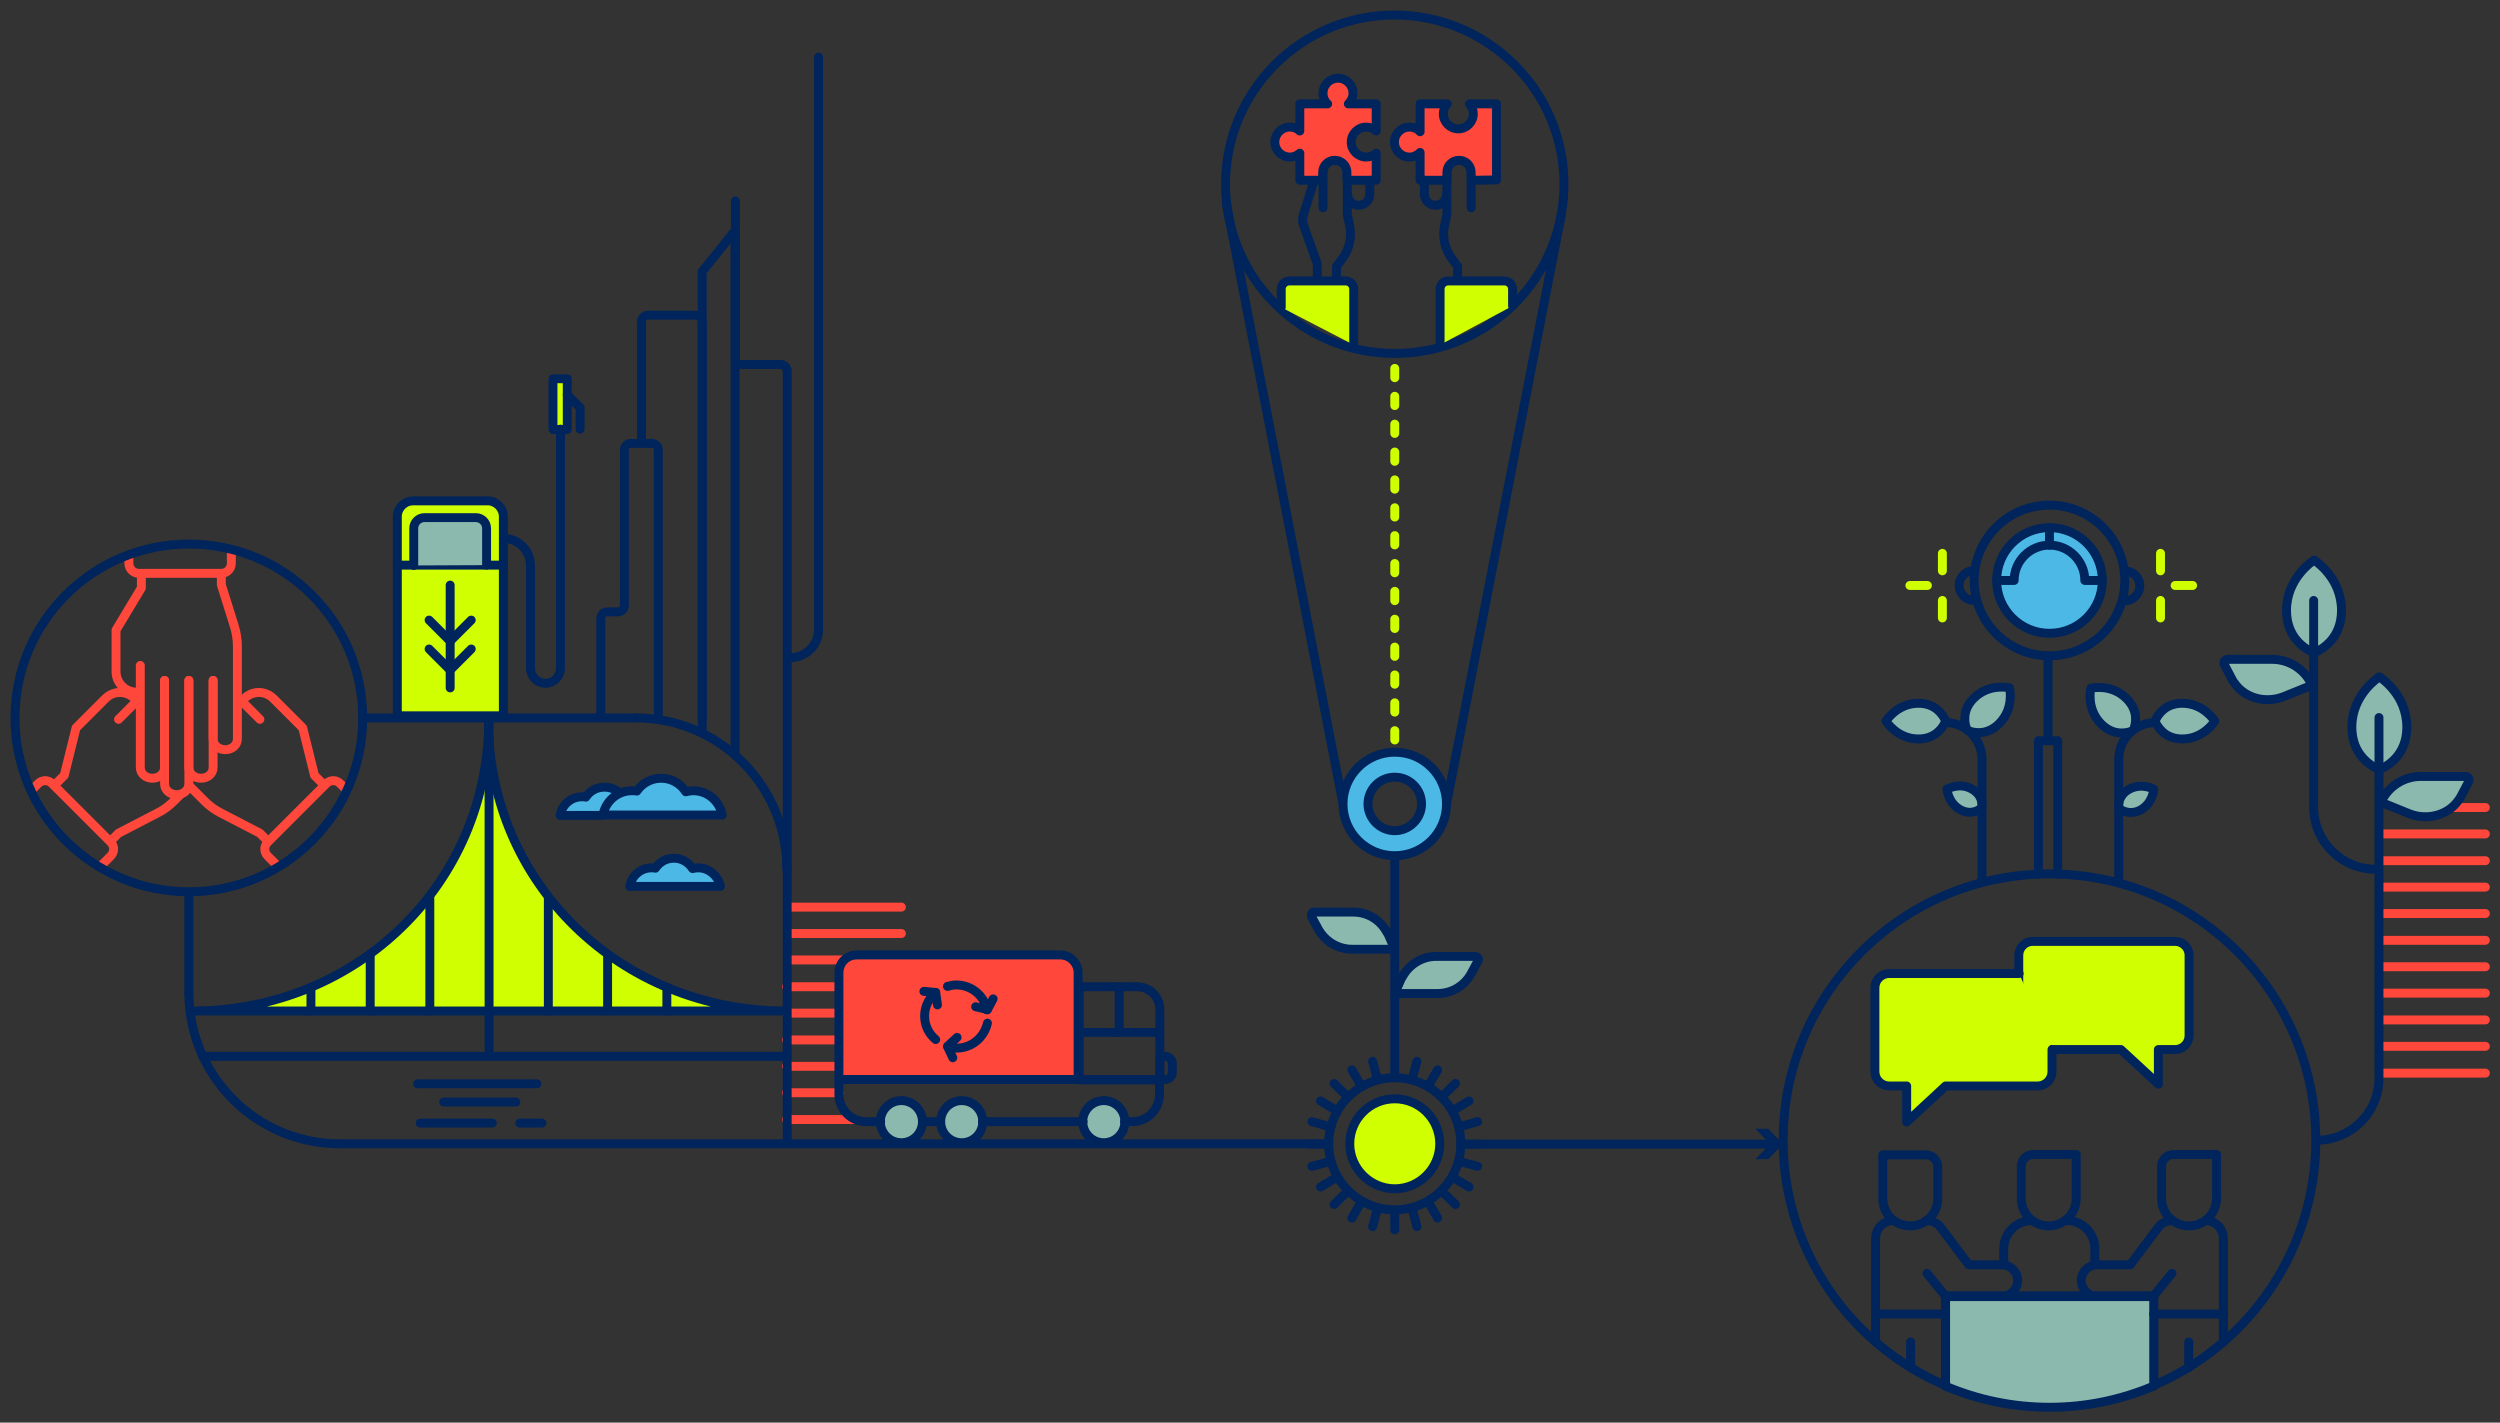 <?xml version="1.0" encoding="utf-8"?>
<!-- Generator: Adobe Illustrator 25.0.1, SVG Export Plug-In . SVG Version: 6.00 Build 0)  -->
<svg version="1.1" xmlns="http://www.w3.org/2000/svg" xmlns:xlink="http://www.w3.org/1999/xlink" x="0px" y="0px" width="700.3px"
	 height="398.5px" viewBox="0 0 700.3 398.5" enable-background="new 0 0 700.3 398.5" xml:space="preserve">
<rect x="0" y="0" width="700.3" height="398.5" fill="#333333" stroke="none"/>
<g id="Background_colour">
</g>
<g id="Stripes">
</g>
<g id="Green">
</g>
<g id="Blue">
</g>
<g id="Clear_Blue">
</g>
<g id="Yellow">
</g>
<g id="Yellow_lines">
</g>
<g id="Blue_Lines">
	<g>
		<g>
			
				<line fill="none" stroke="#FF473C" stroke-width="2.5" stroke-linecap="round" stroke-linejoin="round" stroke-miterlimit="10" x1="696.2" y1="300.6" x2="666.9" y2="300.6"/>
			
				<line fill="none" stroke="#FF473C" stroke-width="2.5" stroke-linecap="round" stroke-linejoin="round" stroke-miterlimit="10" x1="696.2" y1="293.1" x2="666.9" y2="293.1"/>
			
				<line fill="none" stroke="#FF473C" stroke-width="2.5" stroke-linecap="round" stroke-linejoin="round" stroke-miterlimit="10" x1="696.2" y1="285.7" x2="666.9" y2="285.7"/>
			
				<line fill="none" stroke="#FF473C" stroke-width="2.5" stroke-linecap="round" stroke-linejoin="round" stroke-miterlimit="10" x1="696.2" y1="278.2" x2="666.9" y2="278.2"/>
			
				<line fill="none" stroke="#FF473C" stroke-width="2.5" stroke-linecap="round" stroke-linejoin="round" stroke-miterlimit="10" x1="696.2" y1="270.8" x2="666.9" y2="270.8"/>
			
				<line fill="none" stroke="#FF473C" stroke-width="2.5" stroke-linecap="round" stroke-linejoin="round" stroke-miterlimit="10" x1="696.2" y1="263.4" x2="666.9" y2="263.4"/>
			
				<line fill="none" stroke="#FF473C" stroke-width="2.5" stroke-linecap="round" stroke-linejoin="round" stroke-miterlimit="10" x1="696.2" y1="255.9" x2="666.9" y2="255.9"/>
			
				<line fill="none" stroke="#FF473C" stroke-width="2.5" stroke-linecap="round" stroke-linejoin="round" stroke-miterlimit="10" x1="696.2" y1="248.5" x2="667.3" y2="248.5"/>
			
				<line fill="none" stroke="#FF473C" stroke-width="2.5" stroke-linecap="round" stroke-linejoin="round" stroke-miterlimit="10" x1="696.2" y1="241.1" x2="667.3" y2="241.1"/>
			
				<line fill="none" stroke="#FF473C" stroke-width="2.5" stroke-linecap="round" stroke-linejoin="round" stroke-miterlimit="10" x1="696.2" y1="233.6" x2="667.3" y2="233.6"/>
			
				<line fill="none" stroke="#FF473C" stroke-width="2.5" stroke-linecap="round" stroke-linejoin="round" stroke-miterlimit="10" x1="696.2" y1="226.2" x2="685.3" y2="226.2"/>
		</g>
		
			<path fill="#8CB9AD" stroke="#00245C" stroke-width="2.5" stroke-linecap="round" stroke-linejoin="round" stroke-miterlimit="10" d="
			M674.8,227.9c4.9,2,10.9,0.6,13.9-3.8c0.3-0.4,0.5-0.7,0.7-1.1l2.1-4c0.2-0.3,0.2-0.7,0-1c-0.2-0.3-0.5-0.5-0.9-0.5h-12.5
			c-4.3,0-8.3,2.3-10.5,6l-0.7,1.2L674.8,227.9z"/>
		
			<path fill="#8CB9AD" stroke="#00245C" stroke-width="2.5" stroke-linecap="round" stroke-linejoin="round" stroke-miterlimit="10" d="
			M666.9,215.4c2-0.9,7.3-4,7.3-11.7c0-9.2-7.4-13.9-7.7-14.1c-0.3,0.2-7.7,5-7.7,14.1c0,7.7,5.3,10.8,7.3,11.7c0,0,0.2,0.1,0.5,0.1
			C666.7,215.5,666.9,215.4,666.9,215.4z"/>
		
			<path fill="#8CB9AD" stroke="#00245C" stroke-width="2.5" stroke-linecap="round" stroke-linejoin="round" stroke-miterlimit="10" d="
			M647.7,191.9l-0.7-1.2c-2.2-3.7-6.2-6-10.5-6h-12.5c-0.4,0-0.7,0.2-0.9,0.5c-0.2,0.3-0.2,0.7,0,1l2.1,4c0.2,0.4,0.4,0.8,0.7,1.1
			c3,4.4,8.9,5.8,13.9,3.8L647.7,191.9z"/>
		
			<path fill="#8CB9AD" stroke="#00245C" stroke-width="2.5" stroke-linecap="round" stroke-linejoin="round" stroke-miterlimit="10" d="
			M648.1,182.8c0.2,0,0.5-0.1,0.5-0.1c2-0.9,7.3-4,7.3-11.7c0-9.2-7.4-13.9-7.7-14.1c-0.3,0.2-7.7,5-7.7,14.1
			c0,7.7,5.3,10.8,7.3,11.7C647.7,182.7,647.9,182.8,648.1,182.8z"/>
		<g>
			
				<path fill="#8CB9AD" stroke="#00245C" stroke-width="2.5" stroke-linecap="round" stroke-linejoin="round" stroke-miterlimit="10" d="
				M544.9,202c0-0.1,0-0.3,0-0.3c-0.6-1.3-2.6-4.7-7.5-4.7c-5.9,0-9,4.8-9.1,5c0.1,0.2,3.2,5,9.1,5c4.9,0,6.9-3.4,7.5-4.7
				C544.9,202.3,544.9,202.2,544.9,202z"/>
			
				<path fill="#8CB9AD" stroke="#00245C" stroke-width="2.5" stroke-linecap="round" stroke-linejoin="round" stroke-miterlimit="10" d="
				M551.2,204.5c0.1,0.1,0.2,0.2,0.2,0.2c1.3,0.5,5.1,1.5,8.6-2c4.2-4.2,3-9.7,2.9-10c-0.2-0.1-5.8-1.3-10,2.9
				c-3.5,3.5-2.5,7.3-2,8.6C551,204.3,551.1,204.4,551.2,204.5z"/>
			
				<path fill="#8CB9AD" stroke="#00245C" stroke-width="2.5" stroke-linecap="round" stroke-linejoin="round" stroke-miterlimit="10" d="
				M555.1,226.3c0-0.1,0.1-0.2,0.1-0.2c0.1-0.9,0-3.5-2.9-5.1c-3.4-1.9-6.7,0-6.9,0c0,0.2,0.3,3.9,3.7,5.8c2.9,1.6,5.1,0.2,5.9-0.4
				C555,226.5,555.1,226.4,555.1,226.3z"/>
			
				<path fill="#8CB9AD" stroke="#00245C" stroke-width="2.5" stroke-linecap="round" stroke-linejoin="round" stroke-miterlimit="10" d="
				M603.8,202.3c0.6,1.3,2.6,4.7,7.5,4.7c5.9,0,9-4.8,9.1-5c-0.1-0.2-3.2-5-9.1-5c-4.9,0-6.9,3.4-7.5,4.7c0,0,0,0.2,0,0.3
				S603.8,202.3,603.8,202.3z"/>
			
				<path fill="#8CB9AD" stroke="#00245C" stroke-width="2.5" stroke-linecap="round" stroke-linejoin="round" stroke-miterlimit="10" d="
				M597.7,204.3c0.5-1.3,1.5-5.1-2-8.6c-4.2-4.2-9.7-3-10-2.9c-0.1,0.2-1.3,5.8,2.9,10c3.5,3.5,7.3,2.5,8.6,2c0,0,0.1-0.1,0.2-0.2
				C597.6,204.4,597.7,204.3,597.7,204.3z"/>
			
				<path fill="#8CB9AD" stroke="#00245C" stroke-width="2.5" stroke-linecap="round" stroke-linejoin="round" stroke-miterlimit="10" d="
				M593.7,226.5c0.7,0.6,3,1.9,5.9,0.4c3.4-1.9,3.7-5.6,3.7-5.8c-0.1-0.1-3.4-1.9-6.9,0c-2.9,1.6-3,4.2-2.9,5.1c0,0,0,0.1,0.1,0.2
				C593.7,226.4,593.7,226.5,593.7,226.5z"/>
		</g>
		
			<circle fill="#4CB8E6" stroke="#00245C" stroke-width="2.5" stroke-linecap="round" stroke-linejoin="round" stroke-miterlimit="10" cx="574.1" cy="162.6" r="14.8"/>
		<g>
			<g>
				
					<line fill="none" stroke="#CFFF00" stroke-width="2.5" stroke-linecap="round" stroke-linejoin="round" stroke-miterlimit="10" x1="605.2" y1="159.9" x2="605.2" y2="155"/>
				
					<line fill="none" stroke="#CFFF00" stroke-width="2.5" stroke-linecap="round" stroke-linejoin="round" stroke-miterlimit="10" x1="605.2" y1="173.1" x2="605.2" y2="168.2"/>
				
					<line fill="none" stroke="#CFFF00" stroke-width="2.5" stroke-linecap="round" stroke-linejoin="round" stroke-miterlimit="10" x1="609.3" y1="164" x2="614.2" y2="164"/>
			</g>
			<g>
				
					<line fill="none" stroke="#CFFF00" stroke-width="2.5" stroke-linecap="round" stroke-linejoin="round" stroke-miterlimit="10" x1="544.1" y1="168.2" x2="544.1" y2="173.1"/>
				
					<line fill="none" stroke="#CFFF00" stroke-width="2.5" stroke-linecap="round" stroke-linejoin="round" stroke-miterlimit="10" x1="544.1" y1="155" x2="544.1" y2="159.9"/>
				
					<line fill="none" stroke="#CFFF00" stroke-width="2.5" stroke-linecap="round" stroke-linejoin="round" stroke-miterlimit="10" x1="539.9" y1="164" x2="535" y2="164"/>
			</g>
		</g>
		
			<circle fill="none" stroke="#00245C" stroke-width="2.5" stroke-linecap="round" stroke-linejoin="round" stroke-miterlimit="10" cx="574.1" cy="319.4" r="74.6"/>
		
			<path fill="none" stroke="#00245C" stroke-width="2.5" stroke-linecap="round" stroke-linejoin="round" stroke-miterlimit="10" d="
			M666.4,201v101c0,9.6-7.8,17.4-17.4,17.4"/>
		
			<path fill="none" stroke="#00245C" stroke-width="2.5" stroke-linecap="round" stroke-linejoin="round" stroke-miterlimit="10" d="
			M648.1,168.2v57.9c0,9.6,7.8,17.4,17.4,17.4"/>
		
			<path fill="none" stroke="#00245C" stroke-width="2.5" stroke-linecap="round" stroke-linejoin="round" stroke-miterlimit="10" d="
			M555.2,246.9v-34.2c0-5.7-4.6-10.3-10.3-10.3"/>
		
			<path fill="none" stroke="#00245C" stroke-width="2.5" stroke-linecap="round" stroke-linejoin="round" stroke-miterlimit="10" d="
			M593.5,246.9v-34.2c0-5.7,4.6-10.3,10.3-10.3"/>
		
			<polyline fill="none" stroke="#00245C" stroke-width="2.5" stroke-linecap="round" stroke-linejoin="round" stroke-miterlimit="10" points="
			576.4,244.9 576.4,207.5 571,207.5 571,244.9 		"/>
		
			<circle fill="none" stroke="#00245C" stroke-width="2.5" stroke-linecap="round" stroke-linejoin="round" stroke-miterlimit="10" cx="574.1" cy="162.6" r="21.1"/>
		
			<path fill="none" stroke="#00245C" stroke-width="2.5" stroke-linecap="round" stroke-linejoin="round" stroke-miterlimit="10" d="
			M588.9,162.6H584c0-5.4-4.4-9.9-9.9-9.9c-5.4,0-9.9,4.4-9.9,9.9h-4.9"/>
		
			<line fill="none" stroke="#00245C" stroke-width="2.5" stroke-linecap="round" stroke-linejoin="round" stroke-miterlimit="10" x1="574.1" y1="152.7" x2="574.1" y2="147.8"/>
		
			<path fill="none" stroke="#00245C" stroke-width="2.5" stroke-linecap="round" stroke-linejoin="round" stroke-miterlimit="10" d="
			M595.2,159.9c2.3,0,4.2,1.9,4.2,4.2c0,2.3-1.9,4.2-4.2,4.2"/>
		
			<path fill="none" stroke="#00245C" stroke-width="2.5" stroke-linecap="round" stroke-linejoin="round" stroke-miterlimit="10" d="
			M553,168.2c-2.3,0-4.2-1.9-4.2-4.2c0-2.3,1.9-4.2,4.2-4.2"/>
		
			<line fill="none" stroke="#00245C" stroke-width="2.5" stroke-linecap="round" stroke-linejoin="round" stroke-miterlimit="10" x1="573.7" y1="207.5" x2="573.7" y2="183.7"/>
		
			<path fill="#CFFF00" stroke="#00245C" stroke-width="2.5" stroke-linecap="round" stroke-linejoin="round" stroke-miterlimit="10" d="
			M594.1,294h-24.7c-2.1,0-3.9-1.7-3.9-3.9v-22.5c0-2.1,1.7-3.9,3.9-3.9h39.9c2.1,0,3.9,1.7,3.9,3.9v22.5c0,2.1-1.7,3.9-3.9,3.9
			h-4.7v9.7L594.1,294z"/>
		
			<path fill="#CFFF00" stroke="#00245C" stroke-width="2.5" stroke-linecap="round" stroke-linejoin="round" stroke-miterlimit="10" d="
			M565.6,272.7h-36.4c-2.2,0-4,1.8-4,4v23.5c0,2.2,1.8,4,4,4h4.9v10.1l10.9-10.1h25.8c2.2,0,4-1.8,4-4V294"/>
		
			<path fill="none" stroke="#00245C" stroke-width="2.5" stroke-linecap="round" stroke-linejoin="round" stroke-miterlimit="10" d="
			M573.9,343.4L573.9,343.4c-4.3,0-7.7-3.4-7.7-7.7v-9c0-1.8,1.5-3.3,3.3-3.3h12.1v12.2C581.6,340,578.1,343.4,573.9,343.4z"/>
		
			<path fill="none" stroke="#00245C" stroke-width="2.5" stroke-linecap="round" stroke-linejoin="round" stroke-miterlimit="10" d="
			M613.2,343.4L613.2,343.4c-4.3,0-7.7-3.4-7.7-7.7v-9c0-1.8,1.5-3.3,3.3-3.3h12.1v12.2C620.9,340,617.4,343.4,613.2,343.4z"/>
		
			<path fill="none" stroke="#00245C" stroke-width="2.5" stroke-linecap="round" stroke-linejoin="round" stroke-miterlimit="10" d="
			M569.2,341.9c-4.4,0-7.9,3.5-7.9,7.9v4.5"/>
		
			<path fill="none" stroke="#00245C" stroke-width="2.5" stroke-linecap="round" stroke-linejoin="round" stroke-miterlimit="10" d="
			M578.9,341.9c4.4,0,7.9,3.5,7.9,7.9v4.5"/>
		<g>
			
				<path fill="none" stroke="#00245C" stroke-width="2.5" stroke-linecap="round" stroke-linejoin="round" stroke-miterlimit="10" d="
				M535.1,343.4L535.1,343.4c-4.3,0-7.7-3.4-7.7-7.7v-12.2h12.1c1.8,0,3.3,1.5,3.3,3.3v9C542.8,340,539.3,343.4,535.1,343.4z"/>
			
				<path fill="none" stroke="#00245C" stroke-width="2.5" stroke-linecap="round" stroke-linejoin="round" stroke-miterlimit="10" d="
				M530.4,341.9c-2.8,0-5,2.3-5,5v29.1"/>
			
				<path fill="none" stroke="#00245C" stroke-width="2.5" stroke-linecap="round" stroke-linejoin="round" stroke-miterlimit="10" d="
				M539.7,341.9c1.4,0,2.7,0.6,3.6,1.5l8.2,10.9h9.3c2.4,0,4.4,2,4.4,4.4v0c0,2.4-2,4.4-4.4,4.4H545l-5.2-6.4"/>
			
				<line fill="none" stroke="#00245C" stroke-width="2.5" stroke-linecap="round" stroke-linejoin="round" stroke-miterlimit="10" x1="525.4" y1="368.1" x2="545" y2="368.1"/>
			
				<line fill="none" stroke="#00245C" stroke-width="2.5" stroke-linecap="round" stroke-linejoin="round" stroke-miterlimit="10" x1="535.2" y1="383.1" x2="535.2" y2="375.9"/>
		</g>
		
			<polyline fill="none" stroke="#00245C" stroke-width="2.5" stroke-linecap="round" stroke-linejoin="round" stroke-miterlimit="10" points="
			603.3,388.2 603.3,363 574.1,363 545,363 545,388.2 		"/>
		
			<path fill="#8CB9AD" stroke="#00245C" stroke-width="2.5" stroke-linecap="round" stroke-linejoin="round" stroke-miterlimit="10" d="
			M545,388.3c9,3.8,18.8,5.9,29.1,5.9c10.3,0,20.1-2.1,29.1-5.9l0.1,0v-25.1h-29.1H545L545,388.3L545,388.3z"/>
		<g>
			
				<path fill="none" stroke="#00245C" stroke-width="2.5" stroke-linecap="round" stroke-linejoin="round" stroke-miterlimit="10" d="
				M617.8,341.9c2.8,0,5,2.3,5,5v29.1"/>
			
				<path fill="none" stroke="#00245C" stroke-width="2.5" stroke-linecap="round" stroke-linejoin="round" stroke-miterlimit="10" d="
				M608.5,341.9c-1.4,0-2.7,0.6-3.6,1.5l-8.2,10.9h-9.3c-2.4,0-4.4,2-4.4,4.4v0c0,2.4,2,4.4,4.4,4.4h15.8l5.2-6.4"/>
			
				<line fill="none" stroke="#00245C" stroke-width="2.5" stroke-linecap="round" stroke-linejoin="round" stroke-miterlimit="10" x1="622.9" y1="368.1" x2="603.3" y2="368.1"/>
			
				<line fill="none" stroke="#00245C" stroke-width="2.5" stroke-linecap="round" stroke-linejoin="round" stroke-miterlimit="10" x1="613.1" y1="383.1" x2="613.1" y2="375.9"/>
		</g>
		
			<path fill="none" stroke="#00245C" stroke-width="2.5" stroke-linecap="round" stroke-linejoin="round" stroke-miterlimit="10" d="
			M369,81.5v-7.6l-3.9-10.9c-0.3-0.9-0.3-1.9,0-2.8l3.9-12.5"/>
		<g>
			
				<path fill="#8CB9AD" stroke="#00245C" stroke-width="2.5" stroke-linecap="round" stroke-linejoin="round" stroke-miterlimit="10" d="
				M390.7,261.7 M392.5,274.2l0.6-1c1.9-3.2,5.4-5.3,9.2-5.3h10.9c0.3,0,0.6,0.2,0.8,0.4c0.2,0.3,0.2,0.6,0,0.9l-1.9,3.5
				c-1.9,3.5-5.5,5.6-9.4,5.6h-10.2h-1.8L392.5,274.2z M388.9,265.9h-10.2c-3.9,0-7.5-2.2-9.4-5.6l-1.9-3.5c-0.1-0.3-0.1-0.6,0-0.9
				c0.2-0.3,0.4-0.4,0.8-0.4h10.9c3.8,0,7.3,2,9.2,5.3l0.6,1l1.8,4.1L388.9,265.9z"/>
			
				<path fill="#CFFF00" stroke="#00245C" stroke-width="2.5" stroke-linecap="round" stroke-linejoin="round" stroke-miterlimit="10" d="
				M390.7,307.8c-7,0-12.6,5.7-12.6,12.6s5.7,12.6,12.6,12.6s12.6-5.7,12.6-12.6C403.3,313.5,397.7,307.8,390.7,307.8z"/>
			
				<path fill="none" stroke="#00245C" stroke-width="2.5" stroke-linecap="round" stroke-linejoin="round" stroke-miterlimit="10" d="
				M390.7,4.2c-26.2,0-47.4,21.2-47.4,47.4s21.2,47.4,47.4,47.4c26.2,0,47.4-21.2,47.4-47.4C438.1,25.5,416.9,4.3,390.7,4.2z"/>
			<g>
				
					<path fill="none" stroke="#00245C" stroke-width="2.5" stroke-linecap="round" stroke-linejoin="round" stroke-miterlimit="10" d="
					M390.7,301.9c-10.2,0-18.5,8.3-18.5,18.5s8.3,18.5,18.5,18.5s18.5-8.3,18.5-18.5C409.2,310.2,400.9,301.9,390.7,301.9z"/>
				<g>
					
						<line fill="none" stroke="#00245C" stroke-width="2.5" stroke-linecap="round" stroke-linejoin="round" stroke-miterlimit="10" x1="377.6" y1="307.3" x2="373.7" y2="303.5"/>
					
						<line fill="none" stroke="#00245C" stroke-width="2.5" stroke-linecap="round" stroke-linejoin="round" stroke-miterlimit="10" x1="385.9" y1="302.5" x2="384.5" y2="297.3"/>
					
						<line fill="none" stroke="#00245C" stroke-width="2.5" stroke-linecap="round" stroke-linejoin="round" stroke-miterlimit="10" x1="395.5" y1="302.5" x2="396.9" y2="297.3"/>
					
						<line fill="none" stroke="#00245C" stroke-width="2.5" stroke-linecap="round" stroke-linejoin="round" stroke-miterlimit="10" x1="403.8" y1="307.3" x2="407.7" y2="303.5"/>
					
						<line fill="none" stroke="#00245C" stroke-width="2.5" stroke-linecap="round" stroke-linejoin="round" stroke-miterlimit="10" x1="408.6" y1="315.7" x2="413.9" y2="314.2"/>
					
						<line fill="none" stroke="#00245C" stroke-width="2.5" stroke-linecap="round" stroke-linejoin="round" stroke-miterlimit="10" x1="372.8" y1="315.7" x2="367.5" y2="314.2"/>
					
						<line fill="none" stroke="#00245C" stroke-width="2.5" stroke-linecap="round" stroke-linejoin="round" stroke-miterlimit="10" x1="372.8" y1="325.3" x2="367.5" y2="326.7"/>
					
						<line fill="none" stroke="#00245C" stroke-width="2.5" stroke-linecap="round" stroke-linejoin="round" stroke-miterlimit="10" x1="377.6" y1="333.6" x2="373.7" y2="337.4"/>
					
						<line fill="none" stroke="#00245C" stroke-width="2.5" stroke-linecap="round" stroke-linejoin="round" stroke-miterlimit="10" x1="385.9" y1="338.4" x2="384.5" y2="343.6"/>
					
						<line fill="none" stroke="#00245C" stroke-width="2.5" stroke-linecap="round" stroke-linejoin="round" stroke-miterlimit="10" x1="395.5" y1="338.4" x2="396.9" y2="343.6"/>
					
						<line fill="none" stroke="#00245C" stroke-width="2.5" stroke-linecap="round" stroke-linejoin="round" stroke-miterlimit="10" x1="403.8" y1="333.6" x2="407.7" y2="337.4"/>
					
						<line fill="none" stroke="#00245C" stroke-width="2.5" stroke-linecap="round" stroke-linejoin="round" stroke-miterlimit="10" x1="408.6" y1="325.3" x2="413.9" y2="326.7"/>
				</g>
				<g>
					
						<line fill="none" stroke="#00245C" stroke-width="2.5" stroke-linecap="round" stroke-linejoin="round" stroke-miterlimit="10" x1="390.7" y1="301.9" x2="390.7" y2="239.8"/>
					
						<line fill="none" stroke="#00245C" stroke-width="2.5" stroke-linecap="round" stroke-linejoin="round" stroke-miterlimit="10" x1="400" y1="304.4" x2="402.7" y2="299.7"/>
					
						<line fill="none" stroke="#00245C" stroke-width="2.5" stroke-linecap="round" stroke-linejoin="round" stroke-miterlimit="10" x1="406.8" y1="311.2" x2="411.5" y2="308.4"/>
					
						<line fill="none" stroke="#00245C" stroke-width="2.5" stroke-linecap="round" stroke-linejoin="round" stroke-miterlimit="10" x1="409.2" y1="320.5" x2="414.7" y2="320.5"/>
					
						<line fill="none" stroke="#00245C" stroke-width="2.5" stroke-linecap="round" stroke-linejoin="round" stroke-miterlimit="10" x1="406.8" y1="329.7" x2="411.5" y2="332.5"/>
					
						<line fill="none" stroke="#00245C" stroke-width="2.5" stroke-linecap="round" stroke-linejoin="round" stroke-miterlimit="10" x1="381.4" y1="304.4" x2="378.7" y2="299.7"/>
					
						<line fill="none" stroke="#00245C" stroke-width="2.5" stroke-linecap="round" stroke-linejoin="round" stroke-miterlimit="10" x1="374.6" y1="311.2" x2="369.9" y2="308.4"/>
					
						<line fill="none" stroke="#00245C" stroke-width="2.5" stroke-linecap="round" stroke-linejoin="round" stroke-miterlimit="10" x1="366.7" y1="320.5" x2="372.2" y2="320.5"/>
					
						<line fill="none" stroke="#00245C" stroke-width="2.5" stroke-linecap="round" stroke-linejoin="round" stroke-miterlimit="10" x1="374.6" y1="329.7" x2="369.9" y2="332.5"/>
					
						<line fill="none" stroke="#00245C" stroke-width="2.5" stroke-linecap="round" stroke-linejoin="round" stroke-miterlimit="10" x1="381.4" y1="336.5" x2="378.7" y2="341.2"/>
					
						<line fill="none" stroke="#00245C" stroke-width="2.5" stroke-linecap="round" stroke-linejoin="round" stroke-miterlimit="10" x1="390.7" y1="339" x2="390.7" y2="344.5"/>
					
						<line fill="none" stroke="#00245C" stroke-width="2.5" stroke-linecap="round" stroke-linejoin="round" stroke-miterlimit="10" x1="400" y1="336.5" x2="402.7" y2="341.2"/>
				</g>
			</g>
			<g>
				<g>
					
						<line fill="none" stroke="#00245C" stroke-width="2.5" stroke-linecap="round" stroke-linejoin="round" x1="409.2" y1="320.5" x2="496.6" y2="320.5"/>
					<g>
						<polygon fill="#00245C" points="491.7,324.7 495.9,320.5 491.7,316.2 495.3,316.2 499.5,320.5 495.3,324.7 						"/>
					</g>
				</g>
			</g>
			
				<line fill="none" stroke="#00245C" stroke-width="2.5" stroke-linecap="round" stroke-linejoin="round" stroke-miterlimit="10" x1="343.5" y1="56.9" x2="376.2" y2="225.2"/>
			
				<line fill="none" stroke="#00245C" stroke-width="2.5" stroke-linecap="round" stroke-linejoin="round" stroke-miterlimit="10" x1="437.3" y1="60.4" x2="405.2" y2="225.2"/>
			
				<path fill="#4CB8E6" stroke="#00245C" stroke-width="2.5" stroke-linecap="round" stroke-linejoin="round" stroke-miterlimit="10" d="
				M405.2,225.2c0,8-6.5,14.5-14.5,14.5s-14.5-6.5-14.5-14.5s6.5-14.5,14.5-14.5S405.2,217.2,405.2,225.2z M390.7,217.7
				c-4.2,0-7.5,3.4-7.5,7.5s3.4,7.5,7.5,7.5s7.5-3.4,7.5-7.5S394.9,217.7,390.7,217.7z"/>
			
				<line fill="none" stroke="#CFFF00" stroke-width="2.5" stroke-linecap="round" stroke-linejoin="round" stroke-miterlimit="10" stroke-dasharray="2.602,5.204,2.602,5.204,2.602,5.204" x1="390.7" y1="103.2" x2="390.7" y2="210.7"/>
			
				<path fill="none" stroke="#00245C" stroke-width="2.5" stroke-linecap="round" stroke-linejoin="round" stroke-miterlimit="10" d="
				M370.6,58.2v-9.9c0-1.9,1.5-3.4,3.4-3.4l0,0c1.9,0,3.4,1.5,3.4,3.4v11.8l0.6,2.8c0.8,3.4,0,6.9-2.1,9.7l-1.5,2l0,3.1"/>
			
				<path fill="#FF473C" stroke="#00245C" stroke-width="2.5" stroke-linecap="round" stroke-linejoin="round" stroke-miterlimit="10" d="
				M377.5,50.5h8v-7.6c-0.7,0.7-1.7,1.1-2.8,1.1c-2.3,0-4.2-1.9-4.2-4.2c0-2.3,1.9-4.2,4.2-4.2c1.1,0,2,0.4,2.8,1.1v-7.6h-7.8
				c0.8-0.8,1.3-1.8,1.3-3c0-2.3-1.9-4.2-4.2-4.2c-2.3,0-4.2,1.9-4.2,4.2c0,1.2,0.5,2.3,1.3,3h-7.8v7.6c-0.7-0.7-1.7-1.1-2.8-1.1
				c-2.3,0-4.2,1.9-4.2,4.2c0,2.3,1.9,4.2,4.2,4.2c1.1,0,2-0.4,2.8-1.1v7.6h6.4v-2.2c0-1.9,1.5-3.4,3.4-3.4l0,0
				c1.9,0,3.4,1.5,3.4,3.4V50.5L377.5,50.5z"/>
			
				<path fill="none" stroke="#00245C" stroke-width="2.5" stroke-linecap="round" stroke-linejoin="round" stroke-miterlimit="10" d="
				M377.5,54.4c0,1.7,1.4,3.1,3.1,3.1c1.7,0,3.1-1.4,3.1-3.1v-3.9"/>
			
				<path fill="#CFFF00" stroke="#00245C" stroke-width="2.5" stroke-linecap="round" stroke-linejoin="round" stroke-miterlimit="10" d="
				M358.9,86.1V81c0-1.3,1-2.3,2.3-2.3h15.7c1.3,0,2.3,1,2.3,2.3v15.6"/>
			
				<path fill="none" stroke="#00245C" stroke-width="2.5" stroke-linecap="round" stroke-linejoin="round" stroke-miterlimit="10" d="
				M412.1,58.2v-9.9c0-1.9-1.5-3.4-3.4-3.4h0c-1.9,0-3.4,1.5-3.4,3.4v11.8l-0.6,2.8c-0.8,3.4,0,6.9,2.1,9.7l1.5,2v3.1"/>
			
				<path fill="#FF473C" stroke="#00245C" stroke-width="2.5" stroke-linecap="round" stroke-linejoin="round" stroke-miterlimit="10" d="
				M412.1,50.5v-2.2c0-1.9-1.5-3.4-3.4-3.4h0c-1.9,0-3.4,1.5-3.4,3.4v2.2h-7.5v-7.8c-0.8,0.8-1.8,1.3-3,1.3c-2.3,0-4.2-1.9-4.2-4.2
				c0-2.3,1.9-4.2,4.2-4.2c1.2,0,2.3,0.5,3,1.3v-7.8l7.6,0c-0.7,0.7-1.1,1.7-1.1,2.8c0,2.3,1.9,4.2,4.2,4.2c2.3,0,4.2-1.9,4.2-4.2
				c0-1.1-0.4-2-1.1-2.8l7.6,0l0,7.6v6.1v7.6L412.1,50.5z"/>
			
				<path fill="none" stroke="#00245C" stroke-width="2.5" stroke-linecap="round" stroke-linejoin="round" stroke-miterlimit="10" d="
				M405.2,54.4c0,1.7-1.4,3.1-3.1,3.1c-1.7,0-3.1-1.4-3.1-3.1v-3.9"/>
			
				<path fill="#CFFF00" stroke="#00245C" stroke-width="2.5" stroke-linecap="round" stroke-linejoin="round" stroke-miterlimit="10" d="
				M423.7,85.7V81c0-1.3-1-2.3-2.3-2.3h-15.7c-1.3,0-2.3,1-2.3,2.3v15.6"/>
		</g>
		<g>
			
				<line fill="none" stroke="#FF473C" stroke-width="2.5" stroke-linecap="round" stroke-linejoin="round" stroke-miterlimit="10" x1="239.4" y1="313.6" x2="220.3" y2="313.6"/>
			
				<line fill="none" stroke="#FF473C" stroke-width="2.5" stroke-linecap="round" stroke-linejoin="round" stroke-miterlimit="10" x1="235" y1="306.1" x2="220.3" y2="306.1"/>
			
				<line fill="none" stroke="#FF473C" stroke-width="2.5" stroke-linecap="round" stroke-linejoin="round" stroke-miterlimit="10" x1="252.5" y1="298.7" x2="220.3" y2="298.7"/>
			
				<line fill="none" stroke="#FF473C" stroke-width="2.5" stroke-linecap="round" stroke-linejoin="round" stroke-miterlimit="10" x1="252.5" y1="291.3" x2="220.3" y2="291.3"/>
			
				<line fill="none" stroke="#FF473C" stroke-width="2.5" stroke-linecap="round" stroke-linejoin="round" stroke-miterlimit="10" x1="252.5" y1="283.8" x2="220.3" y2="283.8"/>
			
				<line fill="none" stroke="#FF473C" stroke-width="2.5" stroke-linecap="round" stroke-linejoin="round" stroke-miterlimit="10" x1="252.5" y1="276.4" x2="220.3" y2="276.4"/>
			
				<line fill="none" stroke="#FF473C" stroke-width="2.5" stroke-linecap="round" stroke-linejoin="round" stroke-miterlimit="10" x1="252.5" y1="268.9" x2="220.7" y2="268.9"/>
			
				<line fill="none" stroke="#FF473C" stroke-width="2.5" stroke-linecap="round" stroke-linejoin="round" stroke-miterlimit="10" x1="252.5" y1="261.5" x2="220.7" y2="261.5"/>
			
				<line fill="none" stroke="#FF473C" stroke-width="2.5" stroke-linecap="round" stroke-linejoin="round" stroke-miterlimit="10" x1="252.5" y1="254.1" x2="220.7" y2="254.1"/>
		</g>
		
			<path fill="#8CB9AD" stroke="#00245C" stroke-width="2.5" stroke-linecap="round" stroke-linejoin="round" stroke-miterlimit="10" d="
			M116.7,183.2c0,5.2,4.2,9.4,9.4,9.4c5.2,0,9.4-4.2,9.4-9.4c0-5.2-9.4-19.4-9.4-19.4S116.7,178,116.7,183.2z"/>
		
			<circle fill="#8CB9AD" stroke="#00245C" stroke-width="2.5" stroke-linecap="round" stroke-linejoin="round" stroke-miterlimit="10" cx="309.2" cy="314.2" r="5.9"/>
		
			<circle fill="#8CB9AD" stroke="#00245C" stroke-width="2.5" stroke-linecap="round" stroke-linejoin="round" stroke-miterlimit="10" cx="269.4" cy="314.2" r="5.9"/>
		
			<circle fill="#8CB9AD" stroke="#00245C" stroke-width="2.5" stroke-linecap="round" stroke-linejoin="round" stroke-miterlimit="10" cx="252.5" cy="314.2" r="5.9"/>
		<g>
			
				<path fill="none" stroke="#FF473C" stroke-width="2.5" stroke-linecap="round" stroke-linejoin="round" stroke-miterlimit="10" d="
				M53,220.1l4.4,4.4c1.3,1.3,2.8,2.4,4.4,3.2l11,5.7l2.2,2.2"/>
			
				<line fill="none" stroke="#FF473C" stroke-width="2.5" stroke-linecap="round" stroke-linejoin="round" stroke-miterlimit="10" x1="66.9" y1="195.6" x2="72.8" y2="201.5"/>
			
				<path fill="none" stroke="#FF473C" stroke-width="2.5" stroke-linecap="round" stroke-linejoin="round" stroke-miterlimit="10" d="
				M90.8,219.9l-2.7-2.7l-3.3-13.3l-8.2-8.2c-2.3-2.3-5.9-2.3-8.2,0h0"/>
			
				<path fill="none" stroke="#FF473C" stroke-width="2.5" stroke-linecap="round" stroke-linejoin="round" stroke-miterlimit="10" d="
				M96.6,220.8l-1.3-1.3c-1.1-1.1-2.8-1.1-3.9,0L75,235.9c-1.1,1.1-1.1,2.8,0,3.9l2.6,2.6"/>
		</g>
		<g>
			
				<path fill="none" stroke="#FF473C" stroke-width="2.5" stroke-linecap="round" stroke-linejoin="round" stroke-miterlimit="10" d="
				M50.5,222.6l-1.9,1.9c-1.3,1.3-2.8,2.4-4.4,3.2l-11,5.7l-2.2,2.2"/>
			
				<line fill="none" stroke="#FF473C" stroke-width="2.5" stroke-linecap="round" stroke-linejoin="round" stroke-miterlimit="10" x1="39.1" y1="195.6" x2="33.2" y2="201.5"/>
			
				<path fill="none" stroke="#FF473C" stroke-width="2.5" stroke-linecap="round" stroke-linejoin="round" stroke-miterlimit="10" d="
				M15.3,219.9l2.7-2.7l3.3-13.3l8.2-8.2c2.3-2.3,5.9-2.3,8.2,0h0"/>
			
				<path fill="none" stroke="#FF473C" stroke-width="2.5" stroke-linecap="round" stroke-linejoin="round" stroke-miterlimit="10" d="
				M9.4,220.8l1.3-1.3c1.1-1.1,2.8-1.1,3.9,0L31,235.9c1.1,1.1,1.1,2.8,0,3.9l-2.6,2.6"/>
		</g>
		
			<path fill="#FF473C" stroke="#00245C" stroke-width="2.5" stroke-linecap="round" stroke-linejoin="round" stroke-miterlimit="10" d="
			M297,267.5h-57c-2.8,0-5,2.2-5,5v29.9h67v-29.9C302,269.8,299.8,267.5,297,267.5z"/>
		
			<path fill="#CFFF00" stroke="#00245C" stroke-width="2.5" stroke-linecap="round" stroke-linejoin="round" stroke-miterlimit="10" d="
			M136.6,140.3h-20.9c-2.4,0-4.4,2-4.4,4.4v55.8H141v-55.8C141,142.3,139,140.3,136.6,140.3z"/>
		
			<rect x="154.9" y="106.1" fill="#CFFF00" stroke="#00245C" stroke-width="2.5" stroke-linecap="round" stroke-linejoin="round" stroke-miterlimit="10" width="4" height="14.2"/>
		<g>
			
				<path fill="none" stroke="#FF473C" stroke-width="2.5" stroke-linecap="round" stroke-linejoin="round" stroke-miterlimit="10" d="
				M59.7,190.6V207c0,1.7,1.5,3,3.4,3h0c1.9,0,3.4-1.3,3.4-3v-26c0-1.8-0.3-3.7-0.8-5.4l-3.7-11.8v-3.1"/>
			
				<path fill="none" stroke="#FF473C" stroke-width="2.5" stroke-linecap="round" stroke-linejoin="round" stroke-miterlimit="10" d="
				M59.7,190.6V215c0,1.7-1.5,3-3.4,3h0c-1.9,0-3.4-1.3-3.4-3v-24.4"/>
			
				<path fill="none" stroke="#FF473C" stroke-width="2.5" stroke-linecap="round" stroke-linejoin="round" stroke-miterlimit="10" d="
				M46.1,190.6V215c0,1.7-1.5,3-3.4,3h0c-1.9,0-3.4-1.3-3.4-3v-28.6"/>
			
				<path fill="none" stroke="#FF473C" stroke-width="2.5" stroke-linecap="round" stroke-linejoin="round" stroke-miterlimit="10" d="
				M52.9,190.6v29c0,1.7-1.5,3-3.4,3h0c-1.9,0-3.4-1.3-3.4-3v-29"/>
			
				<path fill="none" stroke="#FF473C" stroke-width="2.5" stroke-linecap="round" stroke-linejoin="round" stroke-miterlimit="10" d="
				M39.6,160.8v3.9l-7.1,11.8v11.6c0,3.2,2.6,5.8,5.8,5.8h0"/>
			
				<path fill="none" stroke="#FF473C" stroke-width="2.5" stroke-linecap="round" stroke-linejoin="round" stroke-miterlimit="10" d="
				M36.1,156v1.8c0,1.5,1.2,2.8,2.8,2.8H62c1.5,0,2.8-1.2,2.8-2.8v-3.7"/>
		</g>
		
			<path fill="none" stroke="#00245C" stroke-width="2.5" stroke-linecap="round" stroke-linejoin="round" stroke-miterlimit="10" d="
			M52.9,152.4c-26.9,0-48.7,21.8-48.7,48.7s21.8,48.7,48.7,48.7s48.7-21.8,48.7-48.7C101.6,174.2,79.8,152.4,52.9,152.4z"/>
		
			<line fill="none" stroke="#00245C" stroke-width="2.5" stroke-linecap="round" stroke-linejoin="round" stroke-miterlimit="10" x1="220.5" y1="320.1" x2="220.5" y2="243.4"/>
		
			<path fill="none" stroke="#00245C" stroke-width="2.5" stroke-linecap="round" stroke-linejoin="round" stroke-miterlimit="10" d="
			M178.1,201.1c23.4,0,42.3,19,42.3,42.3"/>
		
			<line fill="none" stroke="#00245C" stroke-width="2.5" stroke-linecap="round" stroke-linejoin="round" stroke-miterlimit="10" x1="101.6" y1="201.1" x2="178.1" y2="201.1"/>
		
			<path fill="none" stroke="#00245C" stroke-width="2.5" stroke-linecap="round" stroke-linejoin="round" stroke-miterlimit="10" d="
			M220.5,243.4V103.9c0-1-0.8-1.8-1.8-1.8h-12.7V56.3"/>
		
			<polyline fill="none" stroke="#00245C" stroke-width="2.5" stroke-linecap="round" stroke-linejoin="round" stroke-miterlimit="10" points="
			205.9,211.5 205.9,64.6 196.7,76.1 196.7,204.6 		"/>
		
			<path fill="none" stroke="#00245C" stroke-width="2.5" stroke-linecap="round" stroke-linejoin="round" stroke-miterlimit="10" d="
			M196.7,201.6V90.1c0-1-0.8-1.8-1.8-1.8h-13.4c-1,0-1.8,0.8-1.8,1.8v32.8"/>
		
			<path fill="none" stroke="#00245C" stroke-width="2.5" stroke-linecap="round" stroke-linejoin="round" stroke-miterlimit="10" d="
			M184.4,200.5V126c0-1-0.8-1.8-1.8-1.8h-5.9c-1,0-1.8,0.8-1.8,1.8v43.6c0,1-0.8,1.8-1.8,1.8h-3c-1,0-1.8,0.8-1.8,1.8v27.3"/>
		
			<path fill="none" stroke="#00245C" stroke-width="2.5" stroke-linecap="round" stroke-linejoin="round" stroke-miterlimit="10" d="
			M95.2,320.4c-23.4,0-42.3-19-42.3-42.3"/>
		
			<line fill="none" stroke="#00245C" stroke-width="2.5" stroke-linecap="round" stroke-linejoin="round" stroke-miterlimit="10" x1="52.9" y1="249.8" x2="52.9" y2="278.1"/>
		
			<line fill="none" stroke="#00245C" stroke-width="2.5" stroke-linecap="round" stroke-linejoin="round" stroke-miterlimit="10" x1="95.2" y1="320.4" x2="372.2" y2="320.4"/>
		<g>
			
				<path fill="#CFFF00" stroke="#00245C" stroke-width="2.5" stroke-linecap="round" stroke-linejoin="round" stroke-miterlimit="10" d="
				M53.9,283.2c45.9,0,83-35.6,83-81.5l-0.1,0c0,45.9,37.3,81.5,83.2,81.5L53.9,283.2z"/>
			
				<line fill="#CFFF00" stroke="#00245C" stroke-width="2.5" stroke-linecap="round" stroke-linejoin="round" stroke-miterlimit="10" x1="137" y1="294.3" x2="137" y2="201.6"/>
			
				<line fill="#CFFF00" stroke="#00245C" stroke-width="2.5" stroke-linecap="round" stroke-linejoin="round" stroke-miterlimit="10" x1="120.4" y1="283.2" x2="120.4" y2="251.6"/>
			
				<line fill="#CFFF00" stroke="#00245C" stroke-width="2.5" stroke-linecap="round" stroke-linejoin="round" stroke-miterlimit="10" x1="153.6" y1="283.2" x2="153.6" y2="251.6"/>
			
				<line fill="#CFFF00" stroke="#00245C" stroke-width="2.5" stroke-linecap="round" stroke-linejoin="round" stroke-miterlimit="10" x1="170.2" y1="283.2" x2="170.2" y2="268"/>
			
				<line fill="#CFFF00" stroke="#00245C" stroke-width="2.5" stroke-linecap="round" stroke-linejoin="round" stroke-miterlimit="10" x1="186.8" y1="283.2" x2="186.8" y2="276.5"/>
			
				<line fill="#CFFF00" stroke="#00245C" stroke-width="2.5" stroke-linecap="round" stroke-linejoin="round" stroke-miterlimit="10" x1="103.7" y1="283.2" x2="103.7" y2="268"/>
			
				<line fill="#CFFF00" stroke="#00245C" stroke-width="2.5" stroke-linecap="round" stroke-linejoin="round" stroke-miterlimit="10" x1="87.1" y1="283.2" x2="87.1" y2="277.4"/>
		</g>
		
			<line fill="none" stroke="#00245C" stroke-width="2.5" stroke-linecap="round" stroke-linejoin="round" stroke-miterlimit="10" x1="56.8" y1="295.9" x2="220.1" y2="295.9"/>
		
			<line fill="none" stroke="#00245C" stroke-width="2.5" stroke-linecap="round" stroke-linejoin="round" stroke-miterlimit="10" x1="117" y1="303.6" x2="150.4" y2="303.6"/>
		
			<line fill="none" stroke="#00245C" stroke-width="2.5" stroke-linecap="round" stroke-linejoin="round" stroke-miterlimit="10" x1="124.3" y1="308.7" x2="144.5" y2="308.7"/>
		
			<line fill="none" stroke="#00245C" stroke-width="2.5" stroke-linecap="round" stroke-linejoin="round" stroke-miterlimit="10" x1="117.7" y1="314.6" x2="137.9" y2="314.6"/>
		
			<line fill="none" stroke="#00245C" stroke-width="2.5" stroke-linecap="round" stroke-linejoin="round" stroke-miterlimit="10" x1="145.6" y1="314.6" x2="151.8" y2="314.6"/>
		
			<path fill="none" stroke="#00245C" stroke-width="2.5" stroke-linecap="round" stroke-linejoin="round" stroke-miterlimit="10" d="
			M229.3,16v160.3c0,4.4-3.5,7.9-7.9,7.9"/>
		<g>
			<g>
				<g>
					
						<path fill="none" stroke="#00245C" stroke-width="2.5" stroke-linecap="round" stroke-linejoin="round" stroke-miterlimit="10" d="
						M265.4,276.3c0.8-0.2,1.6-0.4,2.5-0.4c4.2,0,7.8,3,8.6,7"/>
					
						<path fill="none" stroke="#00245C" stroke-width="2.5" stroke-linecap="round" stroke-linejoin="round" stroke-miterlimit="10" d="
						M276.6,286.6c-0.9,4-4.4,7-8.6,7c-0.9,0-1.7-0.2-2.5-0.4"/>
					
						<path fill="none" stroke="#00245C" stroke-width="2.5" stroke-linecap="round" stroke-linejoin="round" stroke-miterlimit="10" d="
						M262.1,278c-1.9,1.6-3.1,4-3.1,6.6c0,2.7,1.2,5,3.1,6.6"/>
				</g>
				
					<polyline fill="none" stroke="#00245C" stroke-width="2.5" stroke-linecap="round" stroke-linejoin="round" stroke-miterlimit="10" points="
					258.8,277.7 262.1,278 262.6,281.5 				"/>
				
					<polyline fill="none" stroke="#00245C" stroke-width="2.5" stroke-linecap="round" stroke-linejoin="round" stroke-miterlimit="10" points="
					278.2,279.8 276.6,282.8 273.3,282 				"/>
				
					<polyline fill="none" stroke="#00245C" stroke-width="2.5" stroke-linecap="round" stroke-linejoin="round" stroke-miterlimit="10" points="
					266.9,296.3 265.4,293.1 268.1,290.6 				"/>
			</g>
			
				<line fill="none" stroke="#00245C" stroke-width="2.5" stroke-linecap="round" stroke-linejoin="round" stroke-miterlimit="10" x1="263.5" y1="314.2" x2="258.4" y2="314.2"/>
			
				<line fill="none" stroke="#00245C" stroke-width="2.5" stroke-linecap="round" stroke-linejoin="round" stroke-miterlimit="10" x1="303.4" y1="314.2" x2="275.2" y2="314.2"/>
			
				<path fill="none" stroke="#00245C" stroke-width="2.5" stroke-linecap="round" stroke-linejoin="round" stroke-miterlimit="10" d="
				M246.7,314.2h-4c-4.3,0-7.7-3.4-7.7-7.7v-4.1h89.8v4.1c0,4.3-3.4,7.7-7.7,7.7h-2.1"/>
			
				<path fill="none" stroke="#00245C" stroke-width="2.5" stroke-linecap="round" stroke-linejoin="round" stroke-miterlimit="10" d="
				M302.2,276.4h16.3c3.5,0,6.4,2.8,6.4,6.4v19.7h-22.6V276.4z"/>
			
				<polyline fill="none" stroke="#00245C" stroke-width="2.5" stroke-linecap="round" stroke-linejoin="round" stroke-miterlimit="10" points="
				324.9,289.2 313.5,289.2 302.2,289.2 			"/>
			
				<line fill="none" stroke="#00245C" stroke-width="2.5" stroke-linecap="round" stroke-linejoin="round" stroke-miterlimit="10" x1="313.5" y1="276.4" x2="313.5" y2="289.2"/>
			
				<path fill="none" stroke="#00245C" stroke-width="2.5" stroke-linecap="round" stroke-linejoin="round" stroke-miterlimit="10" d="
				M324.9,295.9h1.4c1.2,0,2.1,0.9,2.1,2.1v2.3c0,1.2-0.9,2.1-2.1,2.1h-1.4V295.9z"/>
		</g>
		
			<line fill="none" stroke="#00245C" stroke-width="2.5" stroke-linecap="round" stroke-linejoin="round" stroke-miterlimit="10" x1="126.1" y1="163.9" x2="126.1" y2="192.7"/>
		
			<polyline fill="none" stroke="#00245C" stroke-width="2.5" stroke-linecap="round" stroke-linejoin="round" stroke-miterlimit="10" points="
			120.2,173.7 126.1,179.6 132,173.7 		"/>
		
			<polyline fill="none" stroke="#00245C" stroke-width="2.5" stroke-linecap="round" stroke-linejoin="round" stroke-miterlimit="10" points="
			120.2,181.8 126.1,187.7 132,181.8 		"/>
		
			<line fill="none" stroke="#00245C" stroke-width="2.5" stroke-linecap="round" stroke-linejoin="round" stroke-miterlimit="10" x1="111.3" y1="158.3" x2="141" y2="158.3"/>
		
			<path fill="#8CB9AD" stroke="#00245C" stroke-width="2.5" stroke-linecap="round" stroke-linejoin="round" stroke-miterlimit="10" d="
			M136.3,158.3V148c0-1.7-1.4-3-3-3h-14.4c-1.7,0-3,1.4-3,3v10.4"/>
		
			<path fill="none" stroke="#00245C" stroke-width="2.5" stroke-linecap="round" stroke-linejoin="round" stroke-miterlimit="10" d="
			M148.6,187.2c0,2.3,1.9,4.2,4.2,4.2s4.2-1.9,4.2-4.2v-67"/>
		
			<path fill="none" stroke="#00245C" stroke-width="2.5" stroke-linecap="round" stroke-linejoin="round" stroke-miterlimit="10" d="
			M141,150.8c4.2,0,7.6,3.4,7.6,7.6v28.8"/>
		
			<polyline fill="none" stroke="#00245C" stroke-width="2.5" stroke-linecap="round" stroke-linejoin="round" stroke-miterlimit="10" points="
			158.9,110.6 162.5,114.2 162.5,120.2 		"/>
		
			<path fill="#4CB8E6" stroke="#00245C" stroke-width="2.5" stroke-linecap="round" stroke-linejoin="round" stroke-miterlimit="10" d="
			M195.6,243.1c-0.6,0-1.1,0.1-1.6,0.2c-1.1-1.7-3-2.9-5.2-2.9c-2.2,0-4.1,1.1-5.2,2.8c-0.3-0.1-0.7-0.1-1.1-0.1
			c-3.1,0-5.6,2.3-6.1,5.2h25.4C201.2,245.4,198.6,243.1,195.6,243.1z"/>
		
			<path fill="#4CB8E6" stroke="#00245C" stroke-width="2.5" stroke-linecap="round" stroke-linejoin="round" stroke-miterlimit="10" d="
			M173.6,222.2c-1.1-1.1-2.6-1.7-4.3-1.7c-2.2,0-4.1,1.1-5.2,2.8c-0.3-0.1-0.7-0.1-1.1-0.1c-3.1,0-5.6,2.3-6.1,5.2h11.9"/>
		
			<path fill="#4CB8E6" stroke="#00245C" stroke-width="2.5" stroke-linecap="round" stroke-linejoin="round" stroke-miterlimit="10" d="
			M194.2,221.5c-0.7,0-1.4,0.1-2.1,0.3c-1.5-2.3-4-3.8-6.9-3.8c-2.8,0-5.3,1.4-6.8,3.6c-0.5-0.1-0.9-0.1-1.4-0.1
			c-4.1,0-7.4,3-8.1,6.8h33.4C201.6,224.5,198.3,221.5,194.2,221.5z"/>
	</g>
</g>
</svg>
